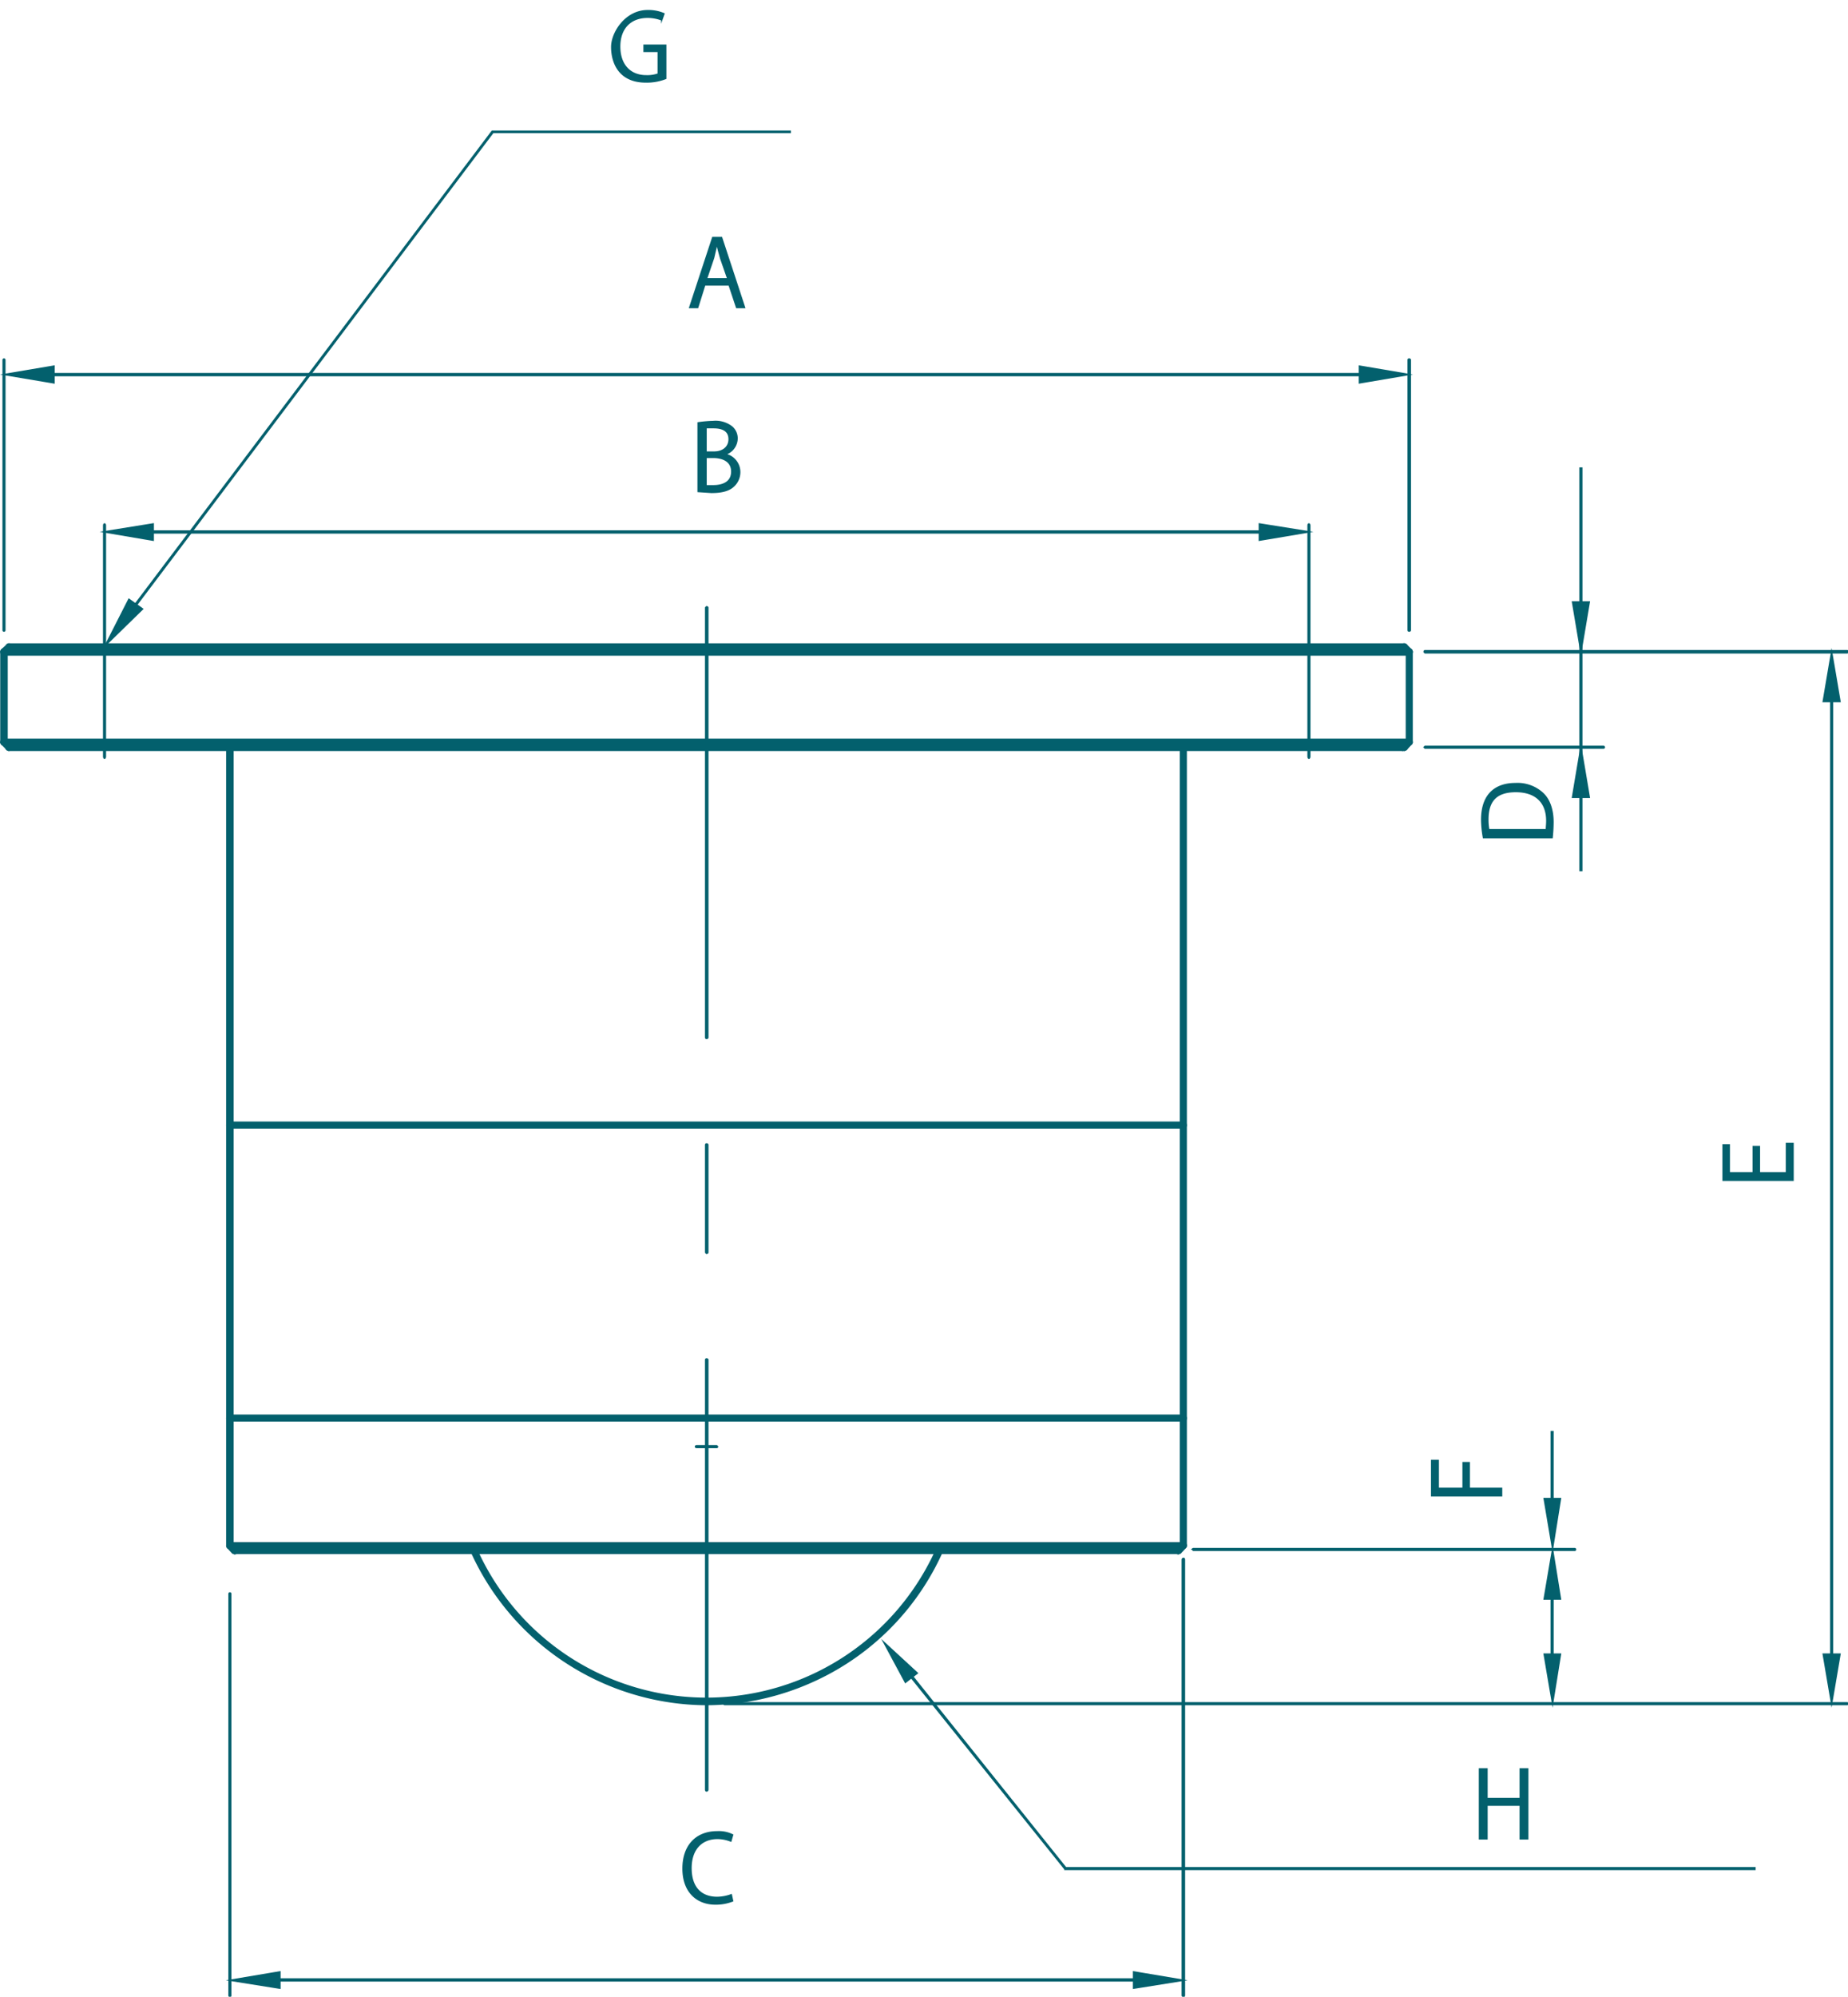 <svg id="レイヤー_1" data-name="レイヤー 1" xmlns="http://www.w3.org/2000/svg" viewBox="0 0 417.2 450.5"><defs><style>.cls-1,.cls-2{fill:#03606d;stroke:#03606d;stroke-miterlimit:10;}.cls-1{stroke-width:0.3px;}.cls-2{stroke-width:0.3px;}</style></defs><path class="cls-1" d="M295.5,171.1c-.1,0-.2-.2-.2-.4V118.6c0-.3.1-.4.2-.4s.2.1.2.4v52.1C295.7,170.9,295.6,171.1,295.5,171.1Z"/><path class="cls-1" d="M23.6,171.1c-.1,0-.2-.2-.2-.4V118.6c0-.3.1-.4.2-.4s.2.1.2.4v52.1C23.8,170.9,23.7,171.1,23.6,171.1Z"/><path class="cls-1" d="M159.5,404.1c-.1,0-.2-.1-.2-.3v-97a.2.2,0,0,1,.2-.2c.2,0,.3.1.3.2v97A.3.3,0,0,1,159.5,404.1Zm0-121.3-.2-.2V258.3a.2.2,0,0,1,.2-.2c.2,0,.3.1.3.2v24.3C159.8,282.7,159.7,282.8,159.5,282.8Zm0-48.5a.2.2,0,0,1-.2-.2v-97l.2-.2c.2,0,.3.1.3.2v97C159.8,234.2,159.7,234.3,159.5,234.3Z"/><path class="cls-1" d="M267.2,349.4a.7.7,0,0,1-.7-.7V168.6a.7.7,0,0,1,.7-.7.7.7,0,0,1,.6.7V348.7A.7.7,0,0,1,267.2,349.4Z"/><path class="cls-1" d="M.9,168.1a.7.7,0,0,1-.7-.6V147.1a.7.7,0,0,1,.7-.7.7.7,0,0,1,.7.7v20.4A.7.7,0,0,1,.9,168.1Z"/><path class="cls-1" d="M.9,147.8l-.5-.2a.9.9,0,0,1,0-1l1.2-1.1a.6.6,0,0,1,.9,0,.6.6,0,0,1,0,.9l-1.1,1.2Z"/><path class="cls-1" d="M318.1,168.1a.6.6,0,0,1-.6-.6V147.1a.7.7,0,0,1,.6-.7.7.7,0,0,1,.7.7v20.4A.7.7,0,0,1,318.1,168.1Z"/><path class="cls-1" d="M317,169.3l-.5-.2a.9.9,0,0,1,0-1l1.2-1.1a.6.6,0,0,1,.9.9l-1.1,1.2Z"/><path class="cls-1" d="M317,146.6H2a.7.7,0,0,1-.6-.7.6.6,0,0,1,.6-.6H317a.7.7,0,0,1,.7.6A.7.7,0,0,1,317,146.6Z"/><path class="cls-1" d="M318.1,147.8l-.4-.2-1.2-1.2a.8.8,0,0,1,0-.9.7.7,0,0,1,1,0l1.1,1.1a.7.7,0,0,1,0,1Z"/><path class="cls-1" d="M159.5,384.6a58.6,58.6,0,0,1-53.1-34.5.6.6,0,0,1,.3-.8c.4-.2.8-.1.9.3a56.9,56.9,0,0,0,103.8,0,.6.6,0,0,1,.9-.3.6.6,0,0,1,.4.8,58.1,58.1,0,0,1-29.3,29.3A58.8,58.8,0,0,1,159.5,384.6Z"/><path class="cls-1" d="M161.8,326.6h-4.5c-.2,0-.3-.1-.3-.2s.1-.2.3-.2h4.5l.2.2A.2.2,0,0,1,161.8,326.6Z"/><path class="cls-1" d="M266,350.5H53a.6.6,0,0,1-.6-.6.7.7,0,0,1,.6-.7H266a.7.7,0,0,1,.7.7A.7.7,0,0,1,266,350.5Z"/><path class="cls-1" d="M266,350.6l-.5-.2a.9.9,0,0,1,0-1l1.2-1.1a.6.6,0,0,1,.9.9l-1.1,1.2Z"/><path class="cls-1" d="M53,350.6l-.5-.2-1.1-1.2a.7.7,0,0,1,0-.9.7.7,0,0,1,1,0l1.1,1.1a.7.7,0,0,1,0,1Z"/><path class="cls-1" d="M267.2,254.5H51.9a.7.7,0,0,1-.7-.6.7.7,0,0,1,.7-.7H267.2a.7.7,0,0,1,.6.7A.6.6,0,0,1,267.2,254.5Z"/><path class="cls-1" d="M267.2,320.6H51.9a.7.7,0,0,1-.7-.6.7.7,0,0,1,.7-.7H267.2a.7.7,0,0,1,.6.7A.6.6,0,0,1,267.2,320.6Z"/><path class="cls-1" d="M317,169.3H2a.7.7,0,0,1,0-1.4H317a.7.7,0,0,1,0,1.4Z"/><path class="cls-1" d="M2,169.3l-.4-.2L.4,167.9a.7.7,0,0,1,0-.9.7.7,0,0,1,1,0l1.1,1.1a.7.7,0,0,1,0,1Z"/><path class="cls-1" d="M51.9,349.4a.7.7,0,0,1-.7-.7V168.6a.7.7,0,1,1,1.4,0V348.7A.7.7,0,0,1,51.9,349.4Z"/><path class="cls-1" d="M318.1,168.1H.9a.7.7,0,0,1-.7-.6.7.7,0,0,1,.7-.7H318.1a.7.7,0,0,1,.7.7A.7.7,0,0,1,318.1,168.1Z"/><path class="cls-1" d="M318.1,147.8H.9a.8.8,0,0,1-.7-.7.7.7,0,0,1,.7-.7H318.1a.7.7,0,0,1,.7.7A.8.8,0,0,1,318.1,147.8Z"/><path class="cls-1" d="M267.2,349.4H51.9a.7.7,0,0,1-.7-.7.7.7,0,0,1,.7-.6H267.2a.6.6,0,0,1,.6.6A.7.7,0,0,1,267.2,349.4Z"/><path class="cls-1" d="M.9,142.4a.2.2,0,0,1-.2-.2v-61A.2.2,0,0,1,.9,81a.2.2,0,0,1,.2.2v61A.2.2,0,0,1,.9,142.4Z"/><path class="cls-1" d="M318.1,142.4a.2.2,0,0,1-.2-.2v-61a.2.2,0,0,1,.2-.2c.2,0,.3.1.3.2v61C318.4,142.3,318.3,142.4,318.1,142.4Z"/><rect class="cls-1" x="9.9" y="84.3" width="298.2" height="0.45"/><polygon class="cls-1" points="0.9 84.5 12.2 86.4 12.2 82.6 0.9 84.5"/><polygon class="cls-1" points="306.9 86.4 318.1 84.5 306.9 82.6 306.9 86.4"/><rect class="cls-1" x="27.5" y="119.8" width="263.9" height="0.45"/><polygon class="cls-1" points="23.4 120 34.6 121.9 34.6 118.2 23.4 120"/><polygon class="cls-1" points="284.3 121.9 295.6 120 284.3 118.2 284.3 121.9"/><path class="cls-1" d="M417,384.6H163.6a.2.2,0,0,1-.2-.2l.2-.2H417a.2.2,0,0,1,0,.4Z"/><path class="cls-1" d="M417,147.3H321.7l-.2-.2c0-.2.1-.3.2-.3H417c.1,0,.2.1.2.3A.2.2,0,0,1,417,147.3Z"/><rect class="cls-1" x="413.3" y="157.1" width="0.4" height="218.32"/><polygon class="cls-1" points="411.6 373.2 413.5 384.4 415.4 373.2 411.6 373.2"/><polygon class="cls-1" points="411.6 158.3 415.4 158.3 413.5 147.1 411.6 158.3"/><path class="cls-1" d="M362,168.8H321.7l-.2-.2.2-.2H362a.2.2,0,1,1,0,.4Z"/><rect class="cls-1" x="356.7" y="105.6" width="0.4" height="90.82"/><polygon class="cls-1" points="355 135.8 356.9 147.1 358.8 135.8 355 135.8"/><polygon class="cls-1" points="355 179.9 358.8 179.9 356.9 168.6 355 179.9"/><path class="cls-1" d="M355.5,349.8H269.4l-.2-.2a.2.2,0,0,1,.2-.2h86.1a.2.2,0,0,1,0,.4Z"/><rect class="cls-1" x="350.2" y="356" width="0.4" height="22.03"/><rect class="cls-1" x="350.2" y="323" width="0.4" height="22.03"/><polygon class="cls-1" points="348.6 373.2 350.5 384.4 352.3 373.2 348.6 373.2"/><polygon class="cls-1" points="348.6 338.1 350.5 349.4 352.3 338.1 348.6 338.1"/><polygon class="cls-1" points="348.6 360.8 352.3 360.8 350.5 349.6 348.6 360.8"/><path class="cls-1" d="M51.9,450.5c-.1,0-.2-.1-.2-.3V359.6a.2.2,0,0,1,.4,0v90.6C52.1,450.4,52,450.5,51.9,450.5Z"/><path class="cls-1" d="M267.2,450.5a.3.3,0,0,1-.3-.3V351.9a.3.3,0,0,1,.3-.3c.1,0,.2.1.2.3v98.3C267.4,450.4,267.3,450.5,267.2,450.5Z"/><rect class="cls-1" x="60.9" y="446.5" width="196.2" height="0.45"/><polygon class="cls-1" points="51.9 446.8 63.2 448.6 63.2 444.9 51.9 446.8"/><polygon class="cls-1" points="255.9 448.6 267.2 446.8 255.9 444.9 255.9 448.6"/><polygon class="cls-1" points="396.2 421.8 240.4 421.8 240.4 421.7 204.1 376.5 204.4 376.2 240.6 421.4 396.2 421.4 396.2 421.8"/><polygon class="cls-1" points="204.4 379.6 199.5 370.5 207.1 377.5 204.4 379.6"/><polygon class="cls-1" points="30.3 137.2 30 137 111.1 29.6 178.4 29.6 178.4 29.9 111.3 29.9 30.3 137.2"/><polygon class="cls-1" points="32.2 137.4 23.8 145.6 29.1 135.2 32.2 137.4"/><path class="cls-2" d="M150.3,17.7a11.7,11.7,0,0,1-4.5.8c-6.2,0-7.7-4.6-7.7-7.9s3.2-8.2,8.1-8.2a9,9,0,0,1,3.7.7l-.5,1.4a8.7,8.7,0,0,0-3.2-.6c-3.8,0-6.3,2.4-6.3,6.6s2.4,6.6,6,6.6a7.6,7.6,0,0,0,2.7-.4V11.6h-3.2V10.2h4.9Z"/><path class="cls-2" d="M168.1,69.4h-1.8l-1.7-5.1h-5.5l-1.6,5.1h-1.8l5.2-15.8h2Zm-3.8-6.5-1.6-4.6c-.3-1.1-.6-2.1-.8-3.1h-.1c-.2,1-.5,2-.7,3l-1.6,4.7Z"/><path class="cls-2" d="M163.7,102.5a4.1,4.1,0,0,1,3.3,4,4.3,4.3,0,0,1-1.3,3.1c-1.1,1.1-2.8,1.5-5.1,1.5l-3-.2V95.4a28.6,28.6,0,0,1,3.4-.3,6,6,0,0,1,4.2,1.2,3.4,3.4,0,0,1,1.2,2.7,3.8,3.8,0,0,1-2.7,3.5Zm-2.5-.5c2.1,0,3.4-1.2,3.4-2.9h0c0-1.8-1.3-2.6-3.5-2.6h-1.7V102Zm-1.8,7.6H161c2.2,0,4.2-.8,4.2-3.2s-2.1-3.2-4.2-3.2h-1.6Z"/><path class="cls-2" d="M165.4,428.9a10.4,10.4,0,0,1-3.9.7c-4.1,0-7.3-2.7-7.3-8s3.1-8.3,7.7-8.3a7,7,0,0,1,3.5.7l-.4,1.4a8.4,8.4,0,0,0-3-.6c-3.6,0-6,2.4-6,6.7s2.2,6.6,5.9,6.6a9.6,9.6,0,0,0,3.2-.6Z"/><path class="cls-2" d="M344.9,414.9h-1.7v-7.6h-7.5v7.6H334V399.1h1.7v6.7h7.5v-6.7h1.7Z"/><path class="cls-2" d="M334.9,189a24.6,24.6,0,0,1-.4-4c0-6.4,3.8-8.2,7.6-8.2a8.4,8.4,0,0,1,6.2,2.2c1.5,1.4,2.3,3.7,2.3,6.5a34.9,34.9,0,0,1-.2,3.5Zm14.2-1.8c0-.5.1-1.2.1-2,0-4.2-2.5-6.6-7-6.6s-6.3,2.2-6.3,6.3a12.1,12.1,0,0,0,.2,2.3Z"/><path class="cls-2" d="M404.8,258v8.3H389v-8h1.4v6.3h5.4v-5.9h1.4v5.9h6.1V258Z"/><path class="cls-2" d="M339,337.5H323.2v-8h1.5v6.3h5.6V330h1.4v5.8H339Z"/></svg>